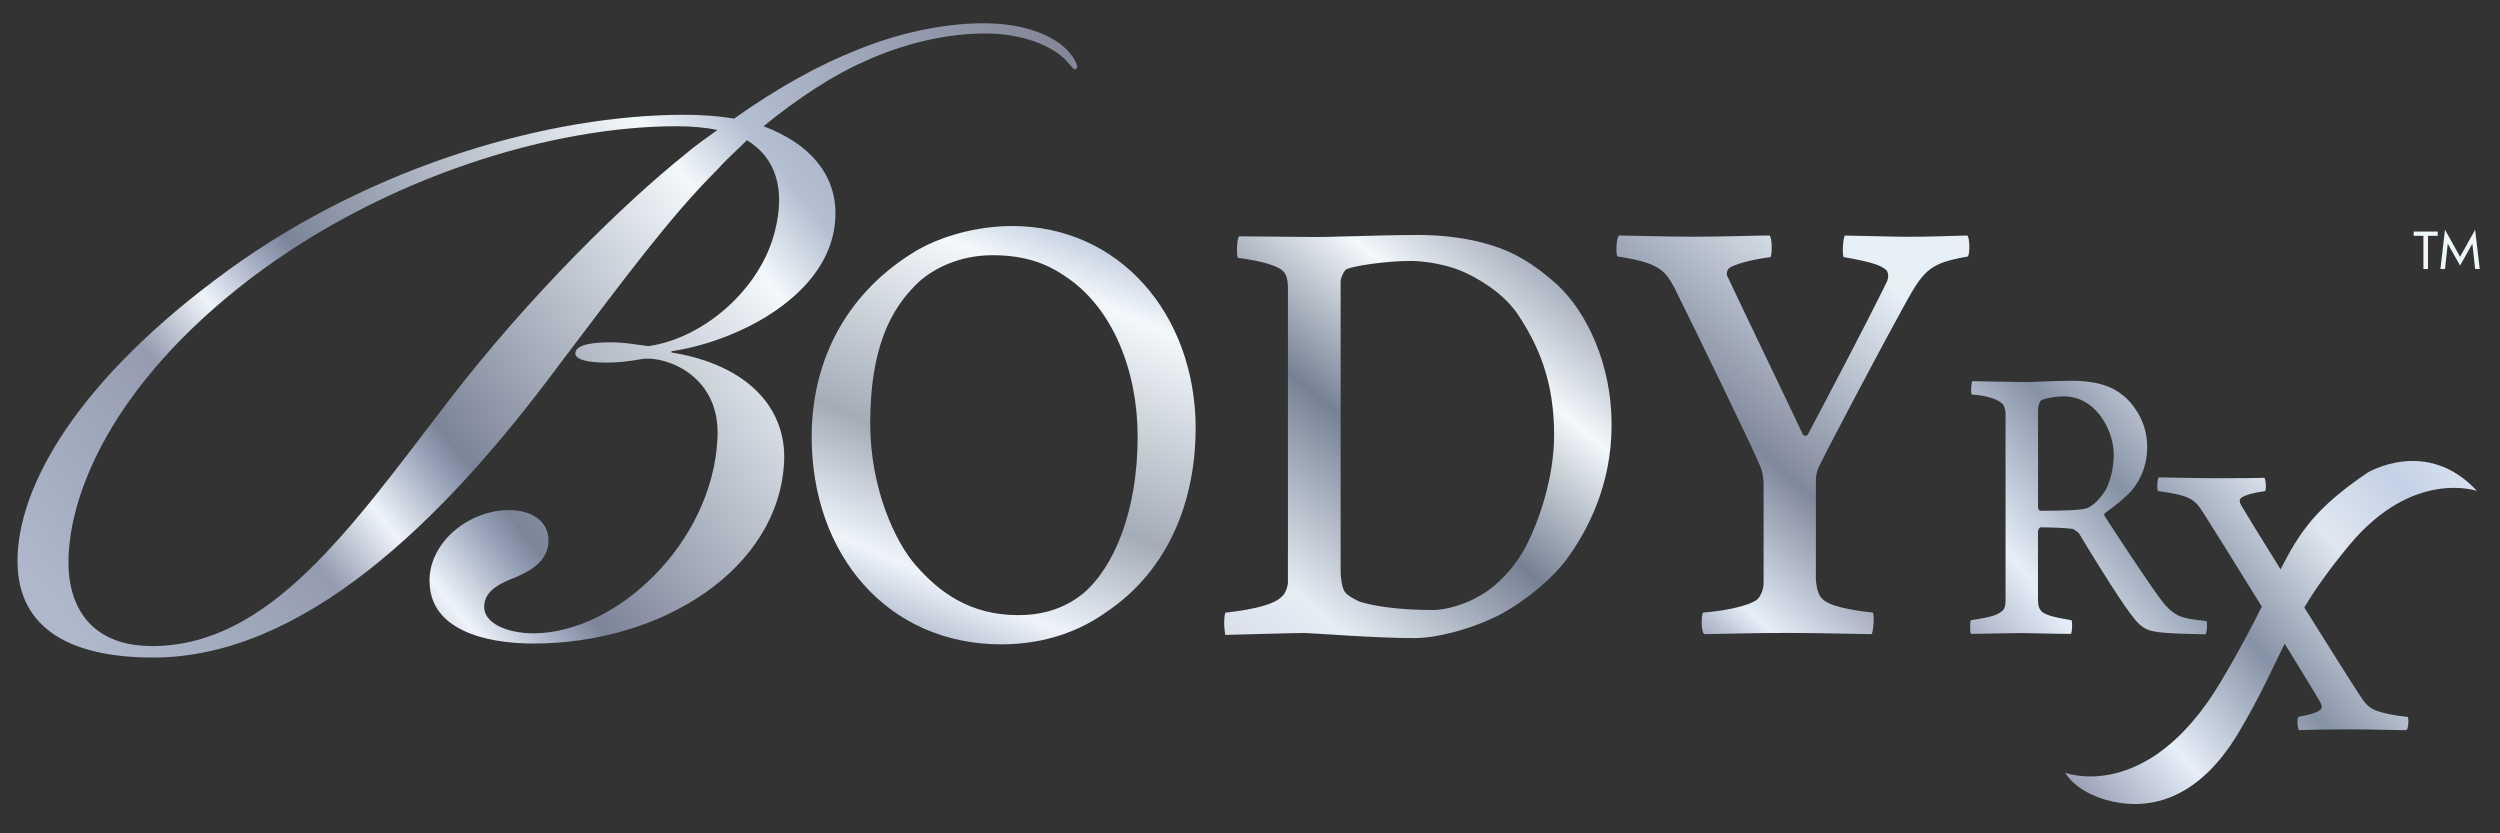 <svg width="216" height="72" viewBox="0 0 216 72" fill="none" xmlns="http://www.w3.org/2000/svg">
<rect x="0" y="0" width="216" height="72" fill="#333333" stroke="none"/>
<g id="Logo 2">
<path id="Vector" d="M37.104 50.221C37.104 46.705 40.644 44.071 43.962 44.071C45.84 44.071 47.388 44.947 47.388 46.705C47.388 48.463 45.84 49.339 44.514 49.887C43.41 50.328 42.084 50.876 41.862 52.086C41.532 53.951 44.076 54.72 46.062 54.72C53.25 54.72 61.542 46.925 61.986 37.92C62.316 32.539 57.672 30.781 55.572 31.002C54.246 31.222 53.58 31.329 52.368 31.329C50.928 31.329 49.602 31.109 49.716 30.453C49.824 29.684 51.594 29.577 52.704 29.577C54.144 29.577 55.026 29.798 56.022 29.905C60.774 29.244 65.754 24.965 66.966 19.911C67.848 16.395 67.074 13.654 64.536 12.116C63.654 12.992 62.766 13.761 61.992 14.643C57.9 18.707 54.03 23.975 48.282 31.556C38.112 45.286 26.058 56.812 13.23 56.812C6.372 56.812 1.512 54.506 1.512 48.463C1.512 42.092 6.6 32.867 19.758 23.314C32.364 14.196 47.622 9.917 59.118 9.917C60.666 9.917 62.106 10.024 63.432 10.245C67.302 7.497 70.95 5.525 74.046 4.315C77.25 2.998 81.234 2.009 84.99 2.009C88.53 2.009 91.512 3.105 92.73 4.977C93.06 5.525 93.174 5.853 92.952 5.966C92.73 6.073 92.622 5.745 92.286 5.418C91.068 3.987 88.416 2.891 85.098 2.891C81.78 2.891 78.024 3.767 74.706 5.304C72.162 6.401 69.066 8.379 65.97 10.906C70.062 12.444 72.828 15.412 72.054 19.911C70.95 25.954 63.318 29.577 58.014 30.346V30.453C64.758 31.55 67.968 35.394 67.746 39.899C67.302 49.124 57.24 55.602 46.074 55.602C41.874 55.602 37.116 54.392 37.116 50.221H37.104ZM13.11 55.823C23.28 55.823 30.246 45.721 38.76 34.625C45.948 25.292 54.018 17.491 59.214 13.32C60.096 12.551 61.092 11.89 61.98 11.234C60.984 11.014 59.766 10.906 58.44 10.906C47.826 10.906 33.342 15.191 21.618 24.083C9.564 33.308 5.916 42.861 5.916 48.57C5.916 52.855 8.238 55.817 13.104 55.817L13.11 55.823Z" fill="url(#paint0_linear_2208_612)"/>
<path id="Vector_2" d="M103.303 36.973C103.303 43.224 100.999 49.255 95.587 52.878C93.685 54.249 90.673 55.673 86.515 55.673C76.693 55.673 70.129 47.938 70.129 37.741C70.129 30.721 73.489 25.018 79.249 21.615C81.253 20.465 84.259 19.529 87.469 19.529C96.643 19.529 103.255 27.044 103.309 36.967L103.303 36.973ZM79.447 24.303C76.891 26.663 75.187 30.173 75.187 36.585C75.187 42.181 77.341 46.842 79.147 48.868C81.103 51.114 83.761 53.147 87.967 53.147C90.523 53.147 92.275 52.324 93.583 51.281C96.289 48.975 98.293 44.094 98.293 37.735C98.293 32.032 96.139 26.657 92.179 23.969C90.625 22.873 88.723 22.05 85.765 22.05C82.807 22.05 80.653 23.254 79.453 24.297L79.447 24.303Z" fill="url(#paint1_linear_2208_612)"/>
<path id="Vector_3" d="M122.449 20.298C124.657 20.298 126.907 20.572 128.815 21.174C130.819 21.776 132.571 22.819 134.581 24.63C137.089 26.99 139.243 31.43 139.243 36.698C139.243 41.966 137.137 45.858 135.433 48.218C133.981 50.25 131.125 52.384 129.169 53.319C126.865 54.416 124.105 55.131 122.203 55.131C118.945 55.131 114.085 54.749 112.729 54.69C111.829 54.69 106.063 54.857 105.865 54.857C105.715 53.981 105.763 53.266 105.865 52.938C108.673 52.61 110.125 52.169 110.725 51.567C111.079 51.293 111.277 50.638 111.277 50.304V24.857C111.277 24.309 111.175 23.76 110.875 23.433C110.425 22.991 109.123 22.556 106.963 22.282C106.813 22.116 106.861 20.53 107.065 20.417L112.831 20.471C114.583 20.524 118.945 20.304 122.455 20.304L122.449 20.298ZM116.335 23.26C116.137 23.367 115.831 23.975 115.831 24.356V49.362C115.831 49.91 115.933 50.733 116.179 51.114C116.377 51.442 117.133 51.829 117.481 51.99C118.735 52.372 120.841 52.705 123.847 52.705C125.047 52.705 126.805 52.103 127.705 51.555C129.211 50.786 130.915 49.034 131.917 47.056C132.919 45.083 134.275 41.353 134.275 37.568C134.275 32.908 132.919 29.779 131.017 26.984C129.715 25.173 127.507 23.915 126.157 23.367C124.957 22.872 123.151 22.545 121.897 22.545C119.641 22.545 116.935 22.986 116.335 23.26Z" fill="url(#paint2_linear_2208_612)"/>
<path id="Vector_4" d="M156.881 49.636C156.881 50.787 157.133 51.448 157.433 51.722C158.033 52.378 159.887 52.712 161.795 52.926C161.993 53.093 161.843 54.738 161.693 54.791C161.093 54.791 157.181 54.684 154.427 54.684C151.673 54.684 147.761 54.791 147.263 54.791C146.963 54.684 146.963 53.093 147.161 52.926C149.315 52.759 151.223 52.27 151.775 51.83C152.177 51.502 152.375 50.84 152.375 50.405V41.847C152.375 41.245 152.273 40.751 152.075 40.256C151.571 38.993 146.411 28.355 144.659 24.845C143.855 23.367 143.357 22.706 139.745 22.157C139.595 21.937 139.643 20.459 139.895 20.346C140.495 20.346 143.957 20.453 146.309 20.453C148.661 20.453 151.925 20.346 152.873 20.346C153.125 20.453 153.125 21.991 152.975 22.211C150.971 22.485 149.867 22.867 149.417 23.147C149.219 23.314 149.117 23.695 149.267 23.915C150.317 26.162 154.181 34.172 155.783 37.569C155.933 37.676 156.083 37.676 156.185 37.569C157.691 34.714 161.195 28.081 163.049 24.297C163.199 23.915 163.151 23.582 163.001 23.367C162.551 22.872 161.249 22.545 159.293 22.217C159.143 21.997 159.245 20.518 159.395 20.352C160.145 20.352 163.607 20.459 164.909 20.459C166.967 20.459 169.271 20.352 169.973 20.352C170.171 20.459 170.225 21.943 170.021 22.163C166.865 22.712 166.259 23.26 164.711 26.055C162.857 29.398 158.093 38.397 157.295 40.042C156.947 40.697 156.893 41.085 156.893 41.633V49.642L156.881 49.636Z" fill="url(#paint3_linear_2208_612)"/>
<path id="Vector_5" d="M178.95 32.897C181.818 32.897 182.958 33.731 183.702 34.392C184.626 35.262 185.52 36.758 185.52 38.6C185.52 40.721 184.5 42.008 184.134 42.426C183.672 42.95 182.712 43.749 181.848 44.339C181.818 44.41 181.818 44.476 181.818 44.547C182.622 45.799 185.58 50.322 186.66 51.746C187.308 52.652 187.8 52.962 188.262 53.206C188.754 53.415 189.342 53.522 190.638 53.659C190.728 53.796 190.698 54.666 190.548 54.809C187.062 54.738 186.042 54.637 185.46 54.356C185.028 54.148 184.656 53.832 184.104 53.069C182.934 51.538 180.216 47.086 179.664 46.15C179.604 46.013 179.262 45.769 179.076 45.697C178.704 45.626 177.162 45.56 176.298 45.56C176.208 45.56 176.082 45.805 176.082 45.906V51.782C176.082 52.306 176.142 52.515 176.358 52.789C176.634 53.105 177.438 53.343 178.98 53.588C179.07 53.695 179.04 54.702 178.92 54.768C177.348 54.768 175.434 54.696 174.51 54.696C173.49 54.696 171.27 54.768 170.286 54.768C170.196 54.631 170.196 53.689 170.286 53.588C171.888 53.343 172.536 53.171 172.938 52.825C173.154 52.688 173.28 52.408 173.28 51.853V35.751C173.28 35.471 173.19 35.054 173.004 34.881C172.662 34.535 171.768 34.184 170.352 34.082C170.262 33.975 170.322 33.004 170.412 32.932C170.874 32.932 173.682 33.004 174.456 33.004C175.692 33.039 177.354 32.897 178.962 32.897H178.95ZM176.394 34.565C176.238 34.637 176.088 35.054 176.088 35.4V43.814C176.088 43.951 176.178 44.13 176.274 44.13C178.338 44.13 180.036 44.094 180.438 43.85C180.81 43.677 181.362 43.224 181.92 42.354C182.196 41.865 182.628 40.65 182.628 39.327C182.628 37.867 182.04 36.752 181.548 36.025C181.026 35.292 179.976 34.249 178.338 34.249C177.534 34.249 176.826 34.386 176.394 34.565ZM214.02 42.426C209.67 37.712 204.534 40.852 204.534 40.852C200.142 43.838 198.726 45.882 197.04 49.19C195.366 46.496 193.956 44.214 193.632 43.647C193.494 43.439 193.458 43.159 193.632 43.022C193.95 42.777 194.682 42.569 195.696 42.432C195.834 42.33 195.768 41.353 195.624 41.281C194.61 41.317 192.858 41.317 191.28 41.317C189.492 41.317 187.218 41.246 186.516 41.246C186.378 41.353 186.342 42.289 186.444 42.426C189.282 42.807 189.63 43.159 190.362 44.303C191.1 45.453 193.272 48.939 195.42 52.414C194.532 54.19 193.428 56.299 191.874 58.91C185.55 69.511 178.434 66.764 178.434 66.764C178.434 66.764 179.226 68.337 181.992 69.118C184.758 69.905 189.504 69.905 193.458 63.23C195.312 60.096 196.302 57.825 197.394 55.614C198.936 58.123 200.196 60.179 200.478 60.685C200.616 60.965 200.652 61.138 200.514 61.275C200.304 61.52 199.71 61.728 198.588 61.937C198.45 62.008 198.48 63.051 198.66 63.087C199.326 63.051 201.738 63.016 202.548 63.016C205.242 63.016 206.784 63.087 207.906 63.087C208.08 63.051 208.152 62.008 208.014 61.937C206.79 61.83 205.422 61.52 204.966 61.24C204.546 60.995 204.264 60.685 203.742 59.851C203.208 59.047 201.192 55.846 199.092 52.485C200.028 50.924 201.222 49.225 202.95 47.134C208.482 40.459 214.02 42.42 214.02 42.42V42.426Z" fill="url(#paint4_linear_2208_612)"/>
<path id="Vector_6" d="M208.549 20.006H210.619V20.375H209.779V23.242H209.383V20.375H208.543V20.006H208.549Z" fill="#EEF6F9"/>
<path id="Vector_7" d="M211.248 23.242H210.852L211.248 19.845L212.55 22.187L213.852 19.845L214.248 23.242H213.852L213.612 21.055L212.55 22.944L211.488 21.055L211.248 23.242Z" fill="#EEF6F9"/>
</g>
<defs>
<linearGradient id="paint0_linear_2208_612" x1="11.604" y1="60.036" x2="87.299" y2="-0.864" gradientUnits="userSpaceOnUse">
<stop stop-color="#AEB8CA"/>
<stop offset="0.2" stop-color="#959CAF"/>
<stop offset="0.27" stop-color="#EFF4FB"/>
<stop offset="0.33" stop-color="#9DA8BC"/>
<stop offset="0.36" stop-color="#7C8498"/>
<stop offset="0.67" stop-color="#F3F8FB"/>
<stop offset="0.74" stop-color="#B4BFD1"/>
<stop offset="1" stop-color="#848899"/>
</linearGradient>
<linearGradient id="paint1_linear_2208_612" x1="78.973" y1="55.447" x2="94.188" y2="19.979" gradientUnits="userSpaceOnUse">
<stop stop-color="#AEB8CA"/>
<stop offset="0.15" stop-color="#EFF4FB"/>
<stop offset="0.41" stop-color="#A4ACB8"/>
<stop offset="0.86" stop-color="#F3F8FB"/>
<stop offset="1" stop-color="#BDC9DC"/>
</linearGradient>
<linearGradient id="paint2_linear_2208_612" x1="105.187" y1="53.403" x2="134.591" y2="18.01" gradientUnits="userSpaceOnUse">
<stop stop-color="#DBE0EC"/>
<stop offset="0.13" stop-color="#E6EDF4"/>
<stop offset="0.44" stop-color="#768193"/>
<stop offset="0.71" stop-color="#F3F8FB"/>
<stop offset="1" stop-color="#7E869B"/>
</linearGradient>
<linearGradient id="paint3_linear_2208_612" x1="140.039" y1="49.833" x2="164.962" y2="21.019" gradientUnits="userSpaceOnUse">
<stop stop-color="#979EB3"/>
<stop offset="0.13" stop-color="#E6EEF9"/>
<stop offset="0.42" stop-color="#80889B"/>
<stop offset="0.9" stop-color="#E7F0F7"/>
</linearGradient>
<linearGradient id="paint4_linear_2208_612" x1="173.268" y1="61.454" x2="209.51" y2="30.377" gradientUnits="userSpaceOnUse">
<stop stop-color="#979EB3"/>
<stop offset="0.19" stop-color="#E6EEF9"/>
<stop offset="0.42" stop-color="#8692A5"/>
<stop offset="0.65" stop-color="#E0E7F0"/>
<stop offset="0.81" stop-color="#C4D1E5"/>
<stop offset="1" stop-color="#E7F0F7"/>
</linearGradient>
</defs>
</svg>
